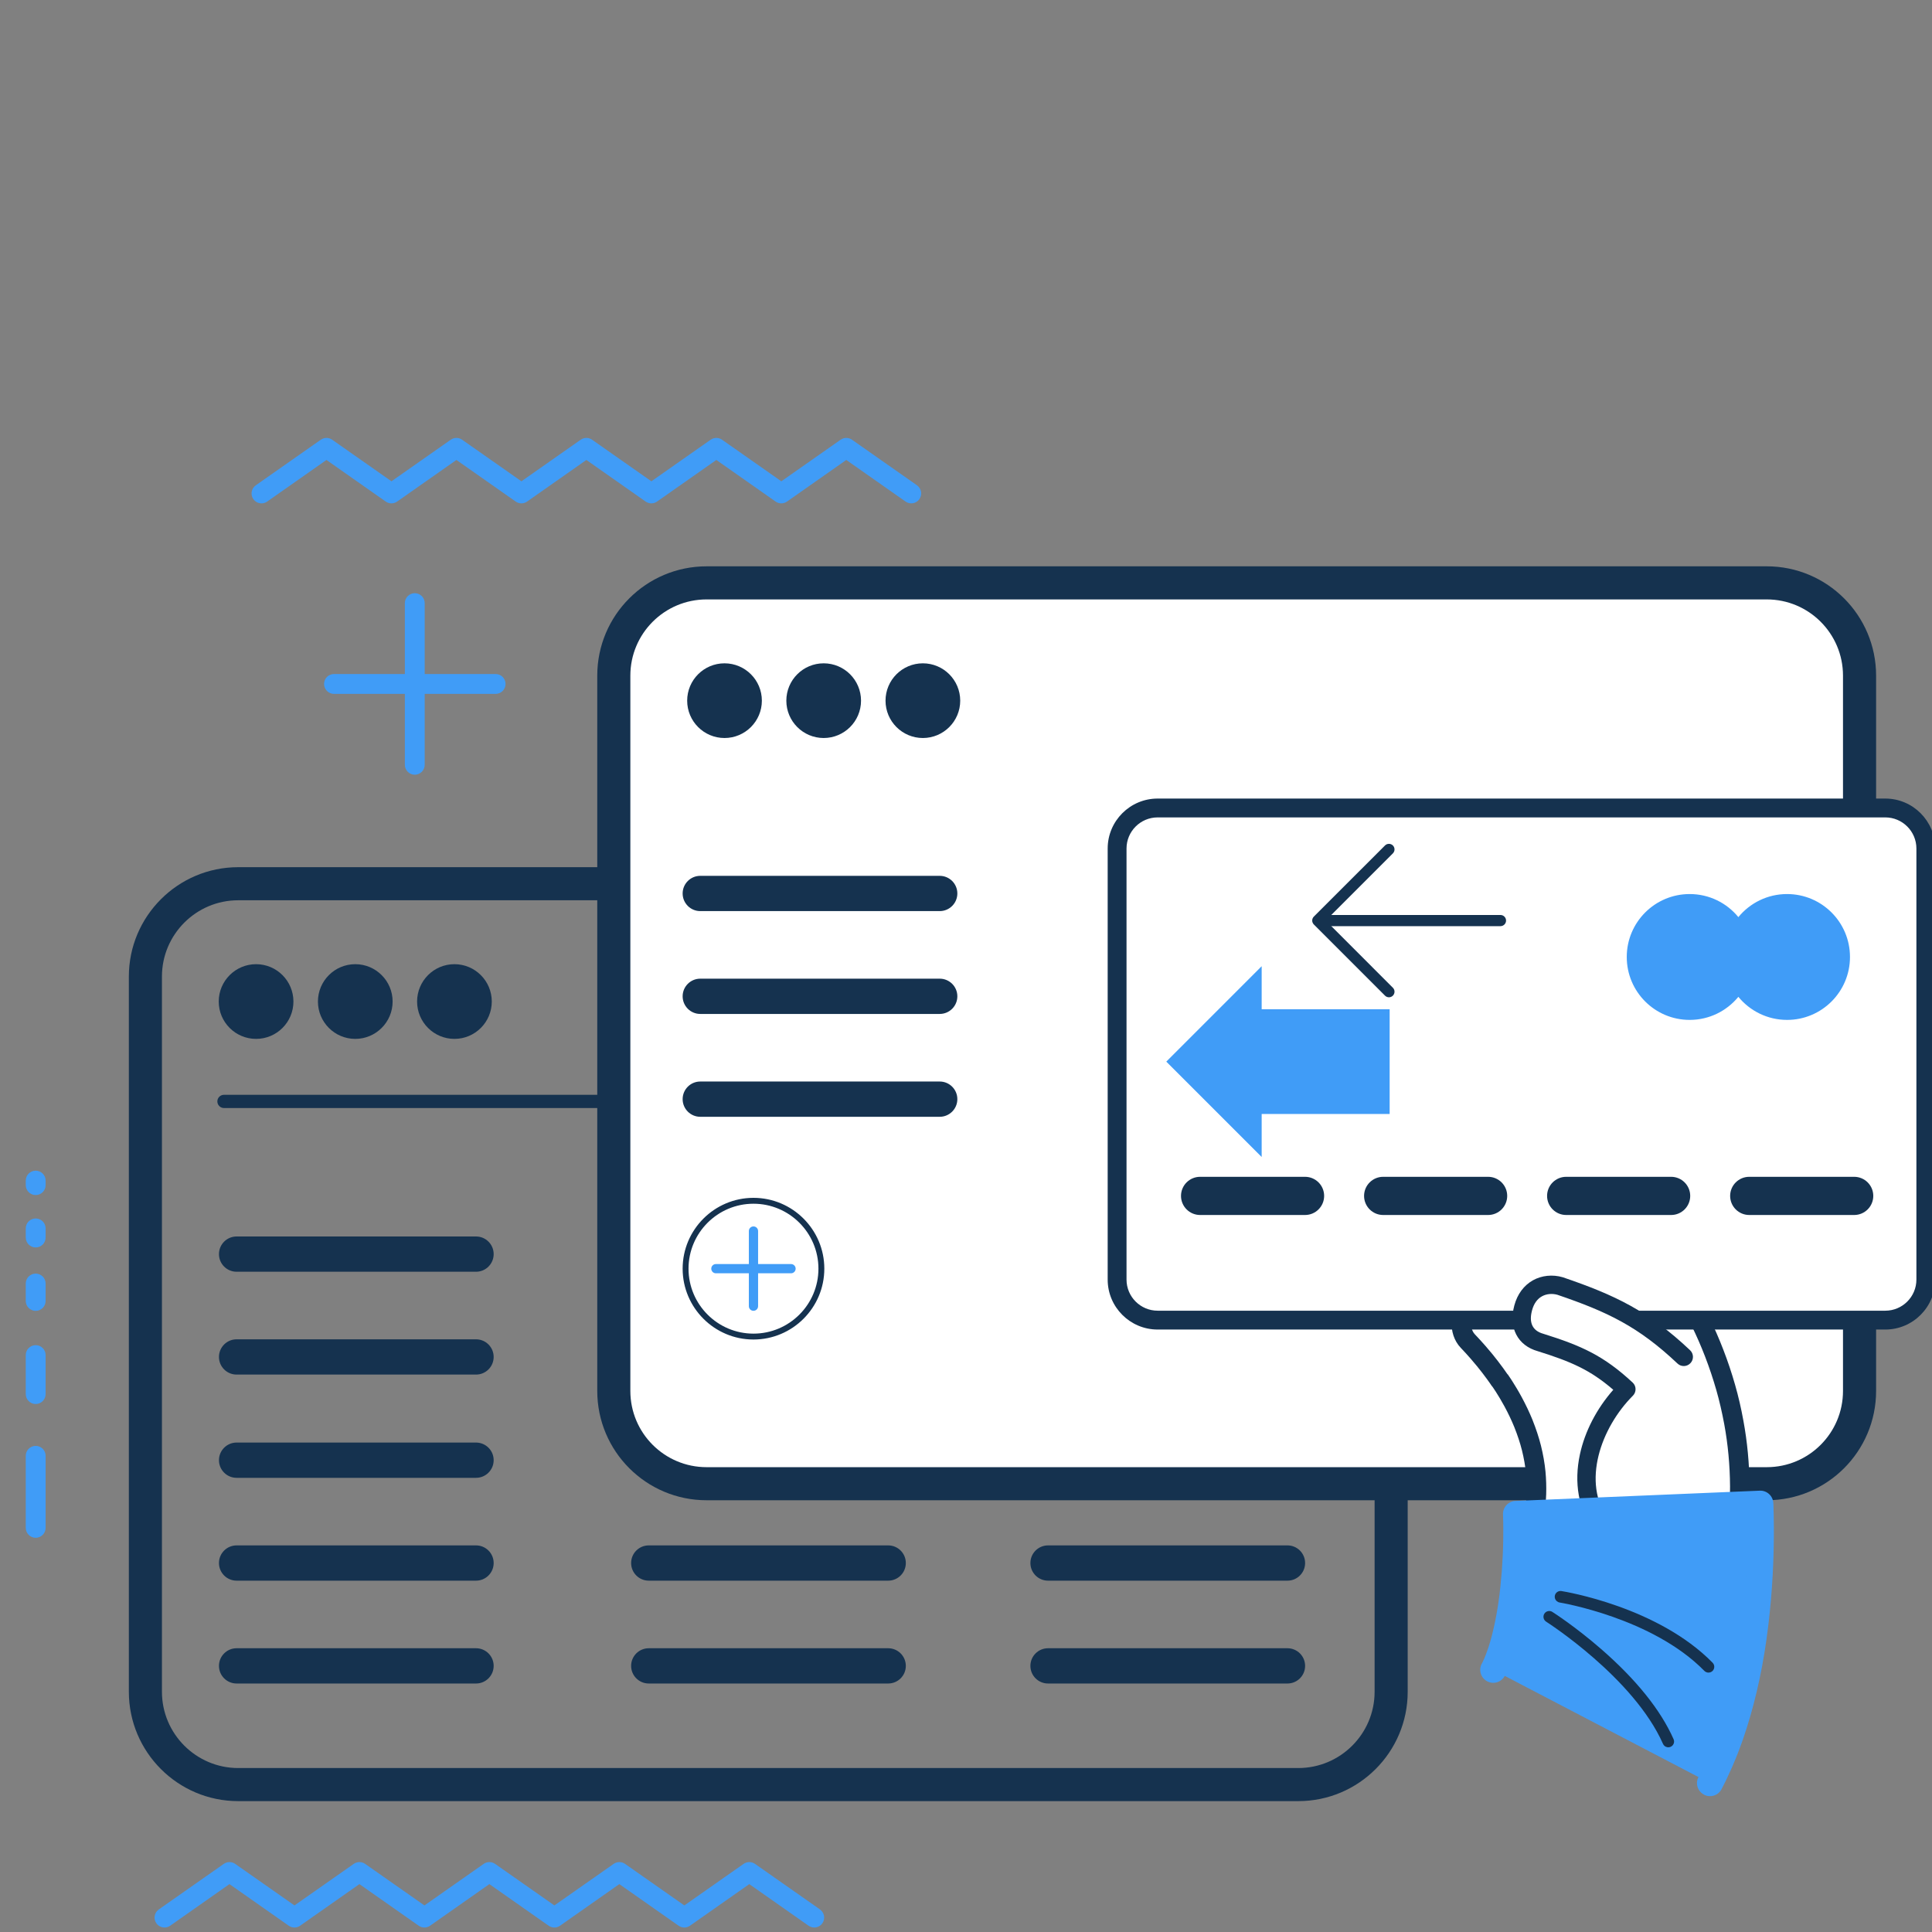 <svg width="150" height="150" viewBox="0 0 150 150" fill="none" xmlns="http://www.w3.org/2000/svg">
<rect x="0" y="0" width="150" height="150" fill="#808080" stroke="none"/>
<g clip-path="url(#clip0_146_177)">
<path d="M3.542 118.622V113.029C3.542 112.603 3.197 112.258 2.771 112.258C2.345 112.258 2 112.603 2 113.029V118.622C2 119.048 2.345 119.393 2.771 119.393C3.197 119.393 3.542 119.048 3.542 118.622Z" fill="#409CF7"/>
<path d="M3.542 108.236V105.208C3.542 104.783 3.197 104.438 2.771 104.438C2.345 104.438 2 104.783 2 105.208V108.236C2 108.662 2.345 109.007 2.771 109.007C3.197 109.007 3.542 108.662 3.542 108.236Z" fill="#409CF7"/>
<path d="M3.542 101.004V99.654C3.542 99.228 3.197 98.883 2.771 98.883C2.345 98.883 2 99.228 2 99.654V101.004C2 101.43 2.345 101.775 2.771 101.775C3.197 101.775 3.542 101.43 3.542 101.004Z" fill="#409CF7"/>
<path d="M3.542 96.081V95.372C3.542 94.947 3.197 94.602 2.771 94.602C2.345 94.602 2 94.947 2 95.372V96.081C2 96.507 2.345 96.852 2.771 96.852C3.197 96.852 3.542 96.507 3.542 96.081Z" fill="#409CF7"/>
<path d="M3.542 92.014V91.661C3.542 91.236 3.197 90.891 2.771 90.891C2.345 90.891 2 91.236 2 91.661V92.014C2 92.439 2.345 92.784 2.771 92.784C3.197 92.784 3.542 92.439 3.542 92.014Z" fill="#409CF7"/>
<path d="M100.8 139.839H18.493C13.81 139.839 10.004 136.029 10.004 131.349V75.818C10.004 71.134 13.814 67.328 18.493 67.328H100.8C105.483 67.328 109.293 71.138 109.293 75.818V131.349C109.293 136.033 105.483 139.839 100.8 139.839ZM18.493 69.897C15.227 69.897 12.573 72.555 12.573 75.818V131.349C12.573 134.612 15.23 137.27 18.493 137.27H100.8C104.067 137.27 106.724 134.612 106.724 131.349V75.818C106.724 72.551 104.067 69.897 100.8 69.897H18.493Z" fill="#15324F"/>
<path d="M101.905 85H17.389C17.106 85 16.875 85.231 16.875 85.514C16.875 85.796 17.106 86.028 17.389 86.028H101.905C102.188 86.028 102.419 85.796 102.419 85.514C102.419 85.231 102.188 85 101.905 85Z" fill="#15324F"/>
<path d="M22.782 77.759C22.782 79.359 21.486 80.659 19.882 80.659C18.278 80.659 16.982 79.359 16.982 77.759C16.982 76.159 18.282 74.859 19.882 74.859C21.482 74.859 22.782 76.159 22.782 77.759Z" fill="#15324F"/>
<path d="M30.483 77.759C30.483 79.359 29.183 80.659 27.583 80.659C25.983 80.659 24.684 79.359 24.684 77.759C24.684 76.159 25.983 74.859 27.583 74.859C29.183 74.859 30.483 76.159 30.483 77.759Z" fill="#15324F"/>
<path d="M38.182 77.759C38.182 79.359 36.883 80.659 35.282 80.659C33.682 80.659 32.383 79.359 32.383 77.759C32.383 76.159 33.682 74.859 35.282 74.859C36.883 74.859 38.182 76.159 38.182 77.759Z" fill="#15324F"/>
<path d="M137.171 43.969H54.861C50.172 43.969 46.371 47.77 46.371 52.458V107.99C46.371 112.679 50.172 116.479 54.861 116.479H137.171C141.86 116.479 145.66 112.679 145.66 107.99V52.458C145.66 47.77 141.86 43.969 137.171 43.969Z" fill="#15324F"/>
<path d="M137.17 46.539H54.86C51.59 46.539 48.94 49.19 48.94 52.459V107.991C48.94 111.261 51.59 113.911 54.86 113.911H137.17C140.44 113.911 143.09 111.261 143.09 107.991V52.459C143.09 49.19 140.44 46.539 137.17 46.539Z" fill="white"/>
<path d="M59.151 54.4C59.151 56 57.851 57.299 56.251 57.299C54.651 57.299 53.352 56 53.352 54.4C53.352 52.799 54.651 51.5 56.251 51.5C57.851 51.5 59.151 52.799 59.151 54.4Z" fill="#15324F"/>
<path d="M66.85 54.4C66.85 56 65.551 57.299 63.95 57.299C62.35 57.299 61.051 56 61.051 54.4C61.051 52.799 62.35 51.5 63.95 51.5C65.551 51.5 66.85 52.799 66.85 54.4Z" fill="#15324F"/>
<path d="M74.551 54.4C74.551 56 73.252 57.299 71.651 57.299C70.051 57.299 68.752 56 68.752 54.4C68.752 52.799 70.051 51.5 71.651 51.5C73.252 51.5 74.551 52.799 74.551 54.4Z" fill="#15324F"/>
<path d="M36.959 114.738H18.369C17.613 114.738 17 114.125 17 113.369C17 112.613 17.613 112 18.369 112H36.959C37.715 112 38.328 112.613 38.328 113.369C38.328 114.125 37.715 114.738 36.959 114.738Z" fill="#15324F"/>
<path d="M36.959 98.738H18.369C17.613 98.738 17 98.125 17 97.369C17 96.613 17.613 96 18.369 96H36.959C37.715 96 38.328 96.613 38.328 97.369C38.328 98.125 37.715 98.738 36.959 98.738Z" fill="#15324F"/>
<path d="M72.959 70.738H54.369C53.613 70.738 53 70.125 53 69.369C53 68.613 53.613 68 54.369 68H72.959C73.715 68 74.328 68.613 74.328 69.369C74.328 70.125 73.715 70.738 72.959 70.738Z" fill="#15324F"/>
<path d="M36.959 122.722H18.369C17.613 122.722 17 122.109 17 121.353C17 120.597 17.613 119.984 18.369 119.984H36.959C37.715 119.984 38.328 120.597 38.328 121.353C38.328 122.109 37.715 122.722 36.959 122.722Z" fill="#15324F"/>
<path d="M36.959 106.722H18.369C17.613 106.722 17 106.109 17 105.353C17 104.597 17.613 103.984 18.369 103.984H36.959C37.715 103.984 38.328 104.597 38.328 105.353C38.328 106.109 37.715 106.722 36.959 106.722Z" fill="#15324F"/>
<path d="M68.959 122.722H50.369C49.613 122.722 49 122.109 49 121.353C49 120.597 49.613 119.984 50.369 119.984H68.959C69.715 119.984 70.328 120.597 70.328 121.353C70.328 122.109 69.715 122.722 68.959 122.722Z" fill="#15324F"/>
<path d="M99.959 122.722H81.369C80.613 122.722 80 122.109 80 121.353C80 120.597 80.613 119.984 81.369 119.984H99.959C100.715 119.984 101.328 120.597 101.328 121.353C101.328 122.109 100.715 122.722 99.959 122.722Z" fill="#15324F"/>
<path d="M72.959 78.722H54.369C53.613 78.722 53 78.109 53 77.353C53 76.597 53.613 75.984 54.369 75.984H72.959C73.715 75.984 74.328 76.597 74.328 77.353C74.328 78.109 73.715 78.722 72.959 78.722Z" fill="#15324F"/>
<path d="M36.959 130.707H18.369C17.613 130.707 17 130.094 17 129.338C17 128.582 17.613 127.969 18.369 127.969H36.959C37.715 127.969 38.328 128.582 38.328 129.338C38.328 130.094 37.715 130.707 36.959 130.707Z" fill="#15324F"/>
<path d="M68.959 130.707H50.369C49.613 130.707 49 130.094 49 129.338C49 128.582 49.613 127.969 50.369 127.969H68.959C69.715 127.969 70.328 128.582 70.328 129.338C70.328 130.094 69.715 130.707 68.959 130.707Z" fill="#15324F"/>
<path d="M99.959 130.707H81.369C80.613 130.707 80 130.094 80 129.338C80 128.582 80.613 127.969 81.369 127.969H99.959C100.715 127.969 101.328 128.582 101.328 129.338C101.328 130.094 100.715 130.707 99.959 130.707Z" fill="#15324F"/>
<path d="M72.959 86.707H54.369C53.613 86.707 53 86.094 53 85.338C53 84.582 53.613 83.969 54.369 83.969H72.959C73.715 83.969 74.328 84.582 74.328 85.338C74.328 86.094 73.715 86.707 72.959 86.707Z" fill="#15324F"/>
<path d="M38.48 52.331H32.974V46.825C32.974 46.4 32.629 46.055 32.203 46.055C31.778 46.055 31.433 46.4 31.433 46.825V52.331H25.931C25.505 52.331 25.16 52.676 25.16 53.102C25.16 53.527 25.505 53.873 25.931 53.873H31.433V59.378C31.433 59.804 31.778 60.149 32.203 60.149C32.629 60.149 32.974 59.804 32.974 59.378V53.873H38.48C38.906 53.873 39.251 53.527 39.251 53.102C39.251 52.676 38.906 52.331 38.48 52.331Z" fill="#409CF7"/>
<path d="M71.196 37.679L66.149 34.14C65.885 33.953 65.529 33.953 65.265 34.14L60.662 37.367L56.06 34.14C55.795 33.953 55.439 33.953 55.175 34.14L50.573 37.367L45.97 34.14C45.706 33.953 45.35 33.953 45.085 34.14L40.483 37.367L35.88 34.14C35.616 33.953 35.26 33.953 34.996 34.14L30.393 37.367L25.791 34.14C25.526 33.953 25.17 33.953 24.906 34.14L19.859 37.679C19.511 37.925 19.426 38.402 19.672 38.754C19.823 38.967 20.061 39.081 20.303 39.081C20.458 39.081 20.612 39.037 20.744 38.941L25.346 35.711L29.949 38.941C30.213 39.128 30.569 39.128 30.834 38.941L35.436 35.711L40.039 38.941C40.303 39.128 40.659 39.128 40.923 38.941L45.526 35.711L50.128 38.941C50.396 39.128 50.749 39.128 51.013 38.941L55.616 35.711L60.218 38.941C60.482 39.128 60.838 39.128 61.103 38.941L65.705 35.711L70.308 38.941C70.656 39.187 71.137 39.103 71.379 38.754C71.626 38.405 71.541 37.925 71.192 37.679H71.196Z" fill="#409CF7"/>
<path d="M63.665 148.249L58.618 144.711C58.354 144.524 57.998 144.524 57.733 144.711L53.131 147.937L48.528 144.711C48.264 144.524 47.908 144.524 47.644 144.711L43.041 147.937L38.439 144.711C38.174 144.524 37.818 144.524 37.554 144.711L32.952 147.937L28.349 144.711C28.085 144.524 27.729 144.524 27.465 144.711L22.862 147.937L18.259 144.711C17.995 144.524 17.639 144.524 17.375 144.711L12.328 148.249C11.979 148.495 11.895 148.972 12.141 149.324C12.291 149.537 12.53 149.651 12.772 149.651C12.926 149.651 13.081 149.607 13.213 149.512L17.815 146.282L22.418 149.512C22.682 149.699 23.038 149.699 23.302 149.512L27.905 146.282L32.508 149.512C32.772 149.699 33.128 149.699 33.392 149.512L37.995 146.282L42.597 149.512C42.865 149.699 43.217 149.699 43.482 149.512L48.084 146.282L52.687 149.512C52.951 149.699 53.307 149.699 53.571 149.512L58.174 146.282L62.776 149.512C63.125 149.757 63.606 149.673 63.848 149.324C64.094 148.976 64.01 148.495 63.661 148.249H63.665Z" fill="#409CF7"/>
<path d="M133.754 121.133C133.952 121.174 134.16 121.101 134.339 120.925C134.515 120.749 134.651 120.491 134.694 120.201C134.694 120.201 134.713 120.082 134.746 119.86C134.762 119.749 134.783 119.611 134.808 119.451C134.832 119.291 134.851 119.101 134.878 118.892C134.979 118.058 135.087 116.849 135.076 115.389C135.065 113.931 134.943 112.221 134.613 110.436C134.448 109.544 134.242 108.631 133.984 107.726C133.727 106.821 133.423 105.918 133.085 105.041C132.407 103.282 131.573 101.629 130.705 100.168C129.841 98.703 128.936 97.434 128.131 96.391C127.321 95.351 126.606 94.53 126.096 93.969C125.839 93.69 125.638 93.473 125.497 93.324C125.359 93.177 125.283 93.099 125.283 93.099C125.248 93.061 125.21 93.028 125.169 92.996L125.031 92.855C124.416 92.224 123.636 91.879 122.907 91.834C122.175 91.787 121.498 92.039 121.035 92.568C120.793 92.841 120.633 93.164 120.544 93.505L120.487 93.454C119.894 92.928 119.14 92.657 118.403 92.701C117.683 92.741 117.068 93.077 116.669 93.617C116.352 94.045 116.198 94.549 116.179 95.053C116.16 95.557 116.276 96.058 116.515 96.505C116.133 96.654 115.786 96.903 115.512 97.239C115.152 97.678 114.959 98.196 114.905 98.705C114.854 99.215 114.943 99.721 115.173 100.152C114.824 100.301 114.501 100.532 114.228 100.838C113.759 101.361 113.515 101.995 113.472 102.586C113.428 103.179 113.588 103.729 113.968 104.127C113.968 104.127 114.141 104.306 114.393 104.583C114.642 104.859 114.968 105.23 115.276 105.607C115.585 105.983 115.878 106.368 116.087 106.658C116.19 106.805 116.276 106.924 116.336 107.01C116.393 107.094 116.428 107.146 116.428 107.146C116.45 107.176 116.474 107.203 116.501 107.23C116.501 107.23 116.528 107.268 116.58 107.344C116.629 107.42 116.702 107.528 116.794 107.669C116.973 107.951 117.222 108.354 117.485 108.842C117.75 109.33 118.029 109.899 118.279 110.511C118.525 111.124 118.748 111.774 118.91 112.424C119.07 113.075 119.184 113.722 119.243 114.332C119.3 114.939 119.308 115.508 119.292 116.001C119.273 116.492 119.227 116.904 119.192 117.196C119.178 117.343 119.154 117.456 119.143 117.532C119.132 117.611 118.81 120.014 118.81 120.014C118.764 120.291 120.273 120.193 120.685 120.277L133.765 121.139L133.754 121.133Z" fill="white"/>
<path d="M118.536 120.784C118.186 120.61 117.996 120.263 118.048 119.898C118.102 119.491 118.357 117.597 118.381 117.421C118.387 117.386 118.392 117.345 118.4 117.299C118.411 117.239 118.422 117.177 118.427 117.107V117.096C118.465 116.781 118.509 116.41 118.525 115.966C118.541 115.44 118.525 114.912 118.479 114.394C118.422 113.817 118.316 113.213 118.164 112.6C118.021 112.031 117.82 111.422 117.566 110.788C117.352 110.265 117.097 109.728 116.81 109.197C116.56 108.736 116.325 108.354 116.146 108.072L115.905 107.707C115.864 107.663 115.826 107.615 115.793 107.566L115.707 107.436L115.463 107.092C115.23 106.772 114.945 106.401 114.683 106.081C114.333 105.653 113.994 105.273 113.824 105.086C113.688 104.937 113.574 104.818 113.504 104.742L113.412 104.645C112.9 104.105 112.65 103.352 112.71 102.526C112.769 101.724 113.105 100.946 113.658 100.328C113.834 100.133 114.027 99.96 114.233 99.813C114.135 99.434 114.108 99.033 114.149 98.626C114.219 97.936 114.487 97.288 114.921 96.757C115.108 96.529 115.322 96.329 115.558 96.161C115.452 95.792 115.403 95.407 115.417 95.023C115.444 94.332 115.666 93.689 116.056 93.164C116.59 92.44 117.43 91.996 118.354 91.942C118.991 91.904 119.647 92.05 120.232 92.362C120.302 92.259 120.378 92.161 120.46 92.066C121.067 91.375 121.974 91.015 122.95 91.077C123.438 91.107 123.944 91.245 124.41 91.478C124.838 91.692 125.229 91.977 125.57 92.326L125.681 92.44C125.73 92.481 125.776 92.527 125.822 92.573L126.042 92.803C126.18 92.95 126.386 93.169 126.651 93.459C127.358 94.237 128.055 95.066 128.727 95.928C129.729 97.228 130.591 98.488 131.358 99.786C132.331 101.431 133.152 103.108 133.791 104.772C134.141 105.674 134.45 106.598 134.713 107.522C134.962 108.387 135.179 109.322 135.357 110.303C135.661 111.942 135.821 113.652 135.834 115.389C135.843 116.586 135.777 117.762 135.631 118.987L135.609 119.166C135.593 119.312 135.577 119.445 135.558 119.564L135.444 120.323C135.376 120.762 135.176 121.168 134.872 121.469C134.528 121.808 134.092 121.96 133.661 121.895L120.571 121.033L120.519 121.022C120.438 121.006 120.148 120.998 119.956 120.992C119.278 120.973 118.845 120.949 118.533 120.794L118.536 120.784ZM119.937 117.269C119.926 117.38 119.91 117.478 119.899 117.546C119.896 117.573 119.891 117.597 119.888 117.619V117.635C119.877 117.695 119.755 118.605 119.641 119.453C119.774 119.459 119.904 119.464 120.004 119.467C120.351 119.478 120.584 119.486 120.771 119.515L133.818 120.374C133.867 120.32 133.929 120.217 133.948 120.085L134.062 119.337C134.078 119.234 134.092 119.112 134.106 118.982L134.127 118.8C134.265 117.64 134.328 116.527 134.32 115.394C134.309 113.749 134.157 112.126 133.87 110.573C133.696 109.641 133.491 108.753 133.257 107.934C133.005 107.056 132.71 106.173 132.38 105.317C131.77 103.732 130.987 102.13 130.055 100.556C129.32 99.312 128.494 98.103 127.532 96.854C126.887 96.025 126.215 95.226 125.538 94.481C125.283 94.201 125.085 93.99 124.952 93.852L124.735 93.624C124.735 93.624 124.708 93.6 124.692 93.586L124.657 93.559L124.489 93.386C124.267 93.158 124.015 92.974 123.741 92.836C123.454 92.692 123.15 92.608 122.86 92.592C122.348 92.559 121.904 92.73 121.606 93.069C121.451 93.245 121.343 93.456 121.278 93.698L120.964 94.898L119.983 94.02C119.828 93.882 119.658 93.768 119.476 93.676C119.148 93.51 118.79 93.437 118.449 93.456C117.964 93.483 117.549 93.7 117.281 94.066C117.072 94.348 116.953 94.697 116.94 95.079C116.926 95.451 117.01 95.817 117.184 96.142L117.59 96.895L116.791 97.207C116.525 97.309 116.287 97.486 116.1 97.716C115.853 98.017 115.701 98.385 115.661 98.781C115.623 99.149 115.685 99.499 115.842 99.794L116.23 100.526L115.468 100.851C115.216 100.957 114.986 101.125 114.788 101.344C114.46 101.713 114.257 102.173 114.225 102.64C114.206 102.916 114.235 103.303 114.504 103.591C114.585 103.672 114.712 103.807 114.948 104.068C115.13 104.268 115.49 104.669 115.861 105.124C116.14 105.466 116.444 105.861 116.699 106.211L117.032 106.685L117.072 106.72L117.295 107.051L117.43 107.26C117.62 107.56 117.875 107.972 118.146 108.476C118.46 109.056 118.739 109.644 118.975 110.221C119.256 110.926 119.479 111.6 119.639 112.237C119.809 112.92 119.928 113.6 119.991 114.253C120.045 114.836 120.064 115.429 120.045 116.023C120.026 116.565 119.972 117.025 119.939 117.275L119.937 117.269Z" fill="#15324F"/>
<path d="M89.874 62.727H146.372C148.108 62.727 149.518 64.136 149.518 65.873V99.343C149.518 101.08 148.108 102.489 146.372 102.489H89.874C88.138 102.489 86.728 101.08 86.728 99.343V65.873C86.728 64.136 88.138 62.727 89.874 62.727Z" fill="white"/>
<path d="M146.375 103.225H89.878C87.74 103.225 86 101.486 86 99.348V65.878C86 63.74 87.74 62 89.878 62H146.375C148.513 62 150.252 63.74 150.252 65.878V99.348C150.252 101.486 148.513 103.225 146.375 103.225ZM89.878 63.463C88.547 63.463 87.463 64.547 87.463 65.878V99.348C87.463 100.678 88.547 101.762 89.878 101.762H146.375C147.705 101.762 148.789 100.678 148.789 99.348V65.878C148.789 64.547 147.705 63.463 146.375 63.463H89.878Z" fill="#15324F"/>
<path d="M138.746 69.414C137.224 69.414 135.863 70.111 134.966 71.205C134.072 70.111 132.709 69.414 131.186 69.414C128.488 69.414 126.301 71.601 126.301 74.3C126.301 76.999 128.488 79.185 131.186 79.185C132.709 79.185 134.069 78.486 134.966 77.394C135.863 78.486 137.224 79.185 138.746 79.185C141.445 79.185 143.632 76.999 143.632 74.3C143.632 71.601 141.445 69.414 138.746 69.414Z" fill="#409CF7"/>
<path d="M101.324 94.332H93.176C92.357 94.332 91.693 93.668 91.693 92.849C91.693 92.031 92.357 91.367 93.176 91.367H101.324C102.142 91.367 102.806 92.031 102.806 92.849C102.806 93.668 102.142 94.332 101.324 94.332Z" fill="#15324F"/>
<path d="M115.537 94.332H107.388C106.57 94.332 105.906 93.668 105.906 92.849C105.906 92.031 106.57 91.367 107.388 91.367H115.537C116.355 91.367 117.019 92.031 117.019 92.849C117.019 93.668 116.355 94.332 115.537 94.332Z" fill="#15324F"/>
<path d="M129.745 94.332H121.597C120.779 94.332 120.115 93.668 120.115 92.849C120.115 92.031 120.779 91.367 121.597 91.367H129.745C130.564 91.367 131.228 92.031 131.228 92.849C131.228 93.668 130.564 94.332 129.745 94.332Z" fill="#15324F"/>
<path d="M143.958 94.332H135.81C134.992 94.332 134.328 93.668 134.328 92.849C134.328 92.031 134.992 91.367 135.81 91.367H143.958C144.777 91.367 145.441 92.031 145.441 92.849C145.441 93.668 144.777 94.332 143.958 94.332Z" fill="#15324F"/>
<path d="M121.132 99.84C125.072 101.184 127.606 102.387 130.73 105.338L124.295 118.404C122.075 115.304 123.371 110.766 126.275 107.853C124.034 105.774 122.373 105.089 119.601 104.222C118.512 103.918 117.87 102.978 118.263 101.531C118.688 99.968 120.021 99.518 121.13 99.84H121.132Z" fill="white"/>
<path d="M123.976 119.047C124.204 119.161 124.485 119.148 124.708 118.988C125.027 118.76 125.101 118.316 124.873 117.996C122.781 115.075 124.296 110.851 126.778 108.36C126.913 108.225 126.989 108.038 126.984 107.846C126.981 107.653 126.9 107.469 126.756 107.339C124.51 105.255 122.8 104.486 119.814 103.551C118.979 103.318 118.687 102.689 118.95 101.727C119.088 101.218 119.345 100.852 119.716 100.646C120.063 100.454 120.5 100.41 120.917 100.527C124.811 101.854 127.203 102.995 130.241 105.865C130.525 106.136 130.975 106.122 131.246 105.835C131.517 105.55 131.504 105.101 131.216 104.83C128.003 101.792 125.374 100.543 121.359 99.175C121.348 99.172 121.337 99.169 121.326 99.164C120.54 98.936 119.697 99.023 119.017 99.402C118.313 99.798 117.812 100.47 117.573 101.35C117.104 103.074 117.822 104.472 119.408 104.911C121.968 105.713 123.453 106.35 125.255 107.902C123.963 109.371 123.052 111.124 122.665 112.913C122.188 115.113 122.559 117.213 123.713 118.823C123.784 118.92 123.873 118.996 123.973 119.045L123.976 119.047Z" fill="#15324F"/>
<path d="M115.938 129.651L132.767 138.438C132.767 138.438 132.816 138.341 132.911 138.159C132.957 138.07 133.014 137.956 133.079 137.826C133.139 137.696 133.209 137.547 133.288 137.382C133.364 137.216 133.448 137.032 133.54 136.829C133.624 136.631 133.71 136.42 133.805 136.192C133.851 136.078 133.9 135.959 133.952 135.84C134 135.718 134.044 135.599 134.09 135.471C134.182 135.222 134.285 134.954 134.377 134.683C134.762 133.591 135.117 132.352 135.42 131.06C135.724 129.767 135.97 128.423 136.155 127.109C136.528 124.475 136.672 121.939 136.705 120.026C136.724 119.069 136.715 118.267 136.705 117.69C136.696 117.395 136.691 117.165 136.686 117.005C136.677 116.837 136.675 116.75 136.675 116.75L117.707 117.547C117.707 117.547 117.707 117.593 117.712 117.679C117.712 117.774 117.718 117.915 117.723 118.091C117.731 118.46 117.734 119.01 117.723 119.674C117.702 121.004 117.593 122.795 117.357 124.443C117.241 125.269 117.095 126.052 116.935 126.735C116.775 127.418 116.604 128.001 116.45 128.437C116.412 128.548 116.371 128.643 116.339 128.74C116.32 128.786 116.306 128.838 116.287 128.879C116.271 128.919 116.255 128.957 116.238 128.998C116.206 129.074 116.179 129.144 116.152 129.212C116.124 129.269 116.097 129.323 116.076 129.372C116.054 129.421 116.035 129.464 116.016 129.502C116 129.534 115.984 129.559 115.973 129.583C115.951 129.626 115.938 129.651 115.938 129.651Z" fill="#409CF7"/>
<path d="M132.3 139.334C131.804 139.077 131.609 138.47 131.864 137.974L132.167 137.38L132.612 136.418C132.682 136.253 132.753 136.08 132.831 135.895L133.013 135.454C133.04 135.386 133.067 135.31 133.097 135.231L133.219 134.906C133.286 134.725 133.357 134.535 133.419 134.351C133.793 133.289 134.143 132.072 134.435 130.825C134.725 129.584 134.966 128.284 135.151 126.964C135.546 124.173 135.663 121.64 135.69 120.003C135.709 119.065 135.701 118.299 135.69 117.797L118.738 118.51C118.738 118.827 118.738 119.225 118.733 119.689C118.722 120.45 118.66 122.458 118.359 124.582C118.245 125.393 118.093 126.219 117.92 126.964C117.76 127.642 117.584 128.262 117.405 128.763C117.381 128.839 117.353 128.907 117.329 128.972C117.318 129.007 117.305 129.04 117.291 129.072C117.291 129.08 117.286 129.086 117.283 129.094L117.269 129.132C117.253 129.178 117.237 129.219 117.221 129.259C117.221 129.262 117.218 129.267 117.215 129.27L117.085 129.587C117.077 129.603 117.072 129.622 117.064 129.639L116.939 129.907C116.928 129.931 116.917 129.956 116.904 129.98L116.836 130.107C116.578 130.603 115.969 130.798 115.473 130.541C114.977 130.284 114.782 129.674 115.039 129.178L115.075 129.11C115.075 129.11 115.083 129.097 115.085 129.091L115.11 129.048L115.15 128.956C115.15 128.956 115.156 128.942 115.161 128.934L115.224 128.799L115.3 128.609C115.3 128.609 115.305 128.598 115.305 128.595L115.351 128.487C115.351 128.487 115.359 128.468 115.362 128.455C115.37 128.433 115.375 128.411 115.386 128.389C115.402 128.341 115.419 128.295 115.438 128.249C115.454 128.205 115.473 128.159 115.489 128.11C115.489 128.105 115.492 128.1 115.495 128.097C115.603 127.793 115.768 127.27 115.947 126.501C116.107 125.815 116.248 125.054 116.354 124.301C116.551 122.905 116.684 121.168 116.709 119.656C116.722 118.935 116.714 118.38 116.709 118.112L116.692 117.581C116.671 117.025 117.104 116.556 117.66 116.532L136.628 115.735C136.896 115.724 137.159 115.819 137.356 116.003C137.554 116.185 137.671 116.44 137.682 116.708L137.692 116.963C137.692 116.963 137.692 116.971 137.692 116.974L137.711 117.659C137.722 118.185 137.733 119.017 137.711 120.044C137.682 121.734 137.562 124.357 137.153 127.251C136.961 128.631 136.709 129.988 136.403 131.292C136.094 132.608 135.722 133.896 135.33 135.02C135.259 135.223 135.183 135.427 135.113 135.622L134.991 135.947C134.956 136.039 134.923 136.131 134.885 136.22L134.698 136.676C134.617 136.874 134.538 137.06 134.462 137.237C134.462 137.242 134.457 137.25 134.454 137.256L133.991 138.258C133.991 138.258 133.98 138.277 133.977 138.288L133.663 138.906C133.408 139.402 132.799 139.597 132.3 139.342V139.334Z" fill="#409CF7"/>
<path d="M129.225 135.545C129.352 135.659 129.539 135.694 129.707 135.621C129.935 135.521 130.038 135.255 129.935 135.027C128.93 132.759 127.038 130.405 124.315 128.034C122.296 126.278 120.597 125.194 120.524 125.148C120.316 125.015 120.036 125.077 119.904 125.286C119.771 125.495 119.833 125.774 120.045 125.907C120.112 125.95 126.84 130.258 129.114 135.391C129.141 135.45 129.179 135.502 129.225 135.545Z" fill="#15324F"/>
<path d="M120.861 124.309C120.923 124.363 121.002 124.404 121.088 124.418C121.159 124.431 128.285 125.604 132.325 129.726C132.499 129.902 132.783 129.905 132.962 129.731C133.138 129.558 133.141 129.273 132.968 129.095C128.711 124.756 121.533 123.578 121.229 123.529C120.985 123.491 120.755 123.656 120.714 123.903C120.69 124.06 120.75 124.209 120.861 124.309Z" fill="#15324F"/>
<path d="M107.892 78.359H96.961V86.489H107.892V78.359Z" fill="#409CF7"/>
<path d="M97.956 89.829V75.016L90.551 82.424L97.956 89.829Z" fill="#409CF7"/>
<path d="M116.497 71.906H102.721C102.482 71.906 102.287 71.711 102.287 71.473C102.287 71.234 102.482 71.039 102.721 71.039H116.497C116.735 71.039 116.93 71.234 116.93 71.473C116.93 71.711 116.735 71.906 116.497 71.906Z" fill="#15324F"/>
<path d="M107.838 77.429C107.726 77.429 107.615 77.385 107.531 77.301L102.006 71.776C101.925 71.695 101.879 71.584 101.879 71.47C101.879 71.356 101.925 71.245 102.006 71.164L107.531 65.642C107.699 65.474 107.976 65.474 108.144 65.642C108.312 65.81 108.312 66.086 108.144 66.254L102.928 71.47L108.144 76.689C108.312 76.857 108.312 77.133 108.144 77.301C108.06 77.385 107.949 77.429 107.838 77.429Z" fill="#15324F"/>
<path d="M58.5 93.227C55.593 93.227 53.228 95.591 53.228 98.498C53.228 101.404 55.593 103.769 58.5 103.769C61.406 103.769 63.771 101.404 63.771 98.498C63.771 95.591 61.406 93.227 58.5 93.227Z" fill="white"/>
<path d="M58.5 104C55.468 104 53 101.532 53 98.5C53 95.468 55.468 93 58.5 93C61.532 93 64 95.468 64 98.5C64 101.532 61.532 104 58.5 104ZM58.5 93.457C55.719 93.457 53.457 95.719 53.457 98.5C53.457 101.281 55.719 103.543 58.5 103.543C61.281 103.543 63.543 101.281 63.543 98.5C63.543 95.719 61.281 93.457 58.5 93.457Z" fill="#15324F"/>
<path d="M58.858 101.412V95.577C58.858 95.379 58.698 95.219 58.499 95.219C58.301 95.219 58.141 95.379 58.141 95.577V101.412C58.141 101.61 58.301 101.77 58.499 101.77C58.698 101.77 58.858 101.61 58.858 101.412Z" fill="#409CF7"/>
<path d="M61.416 98.141H55.581C55.383 98.141 55.223 98.302 55.223 98.499C55.223 98.697 55.383 98.858 55.581 98.858H61.416C61.613 98.858 61.774 98.698 61.774 98.499C61.774 98.301 61.614 98.141 61.416 98.141Z" fill="#409CF7"/>
</g>
<defs>
<clipPath id="clip0_146_177">
<rect width="150" height="150" fill="white"/>
</clipPath>
</defs>
</svg>
